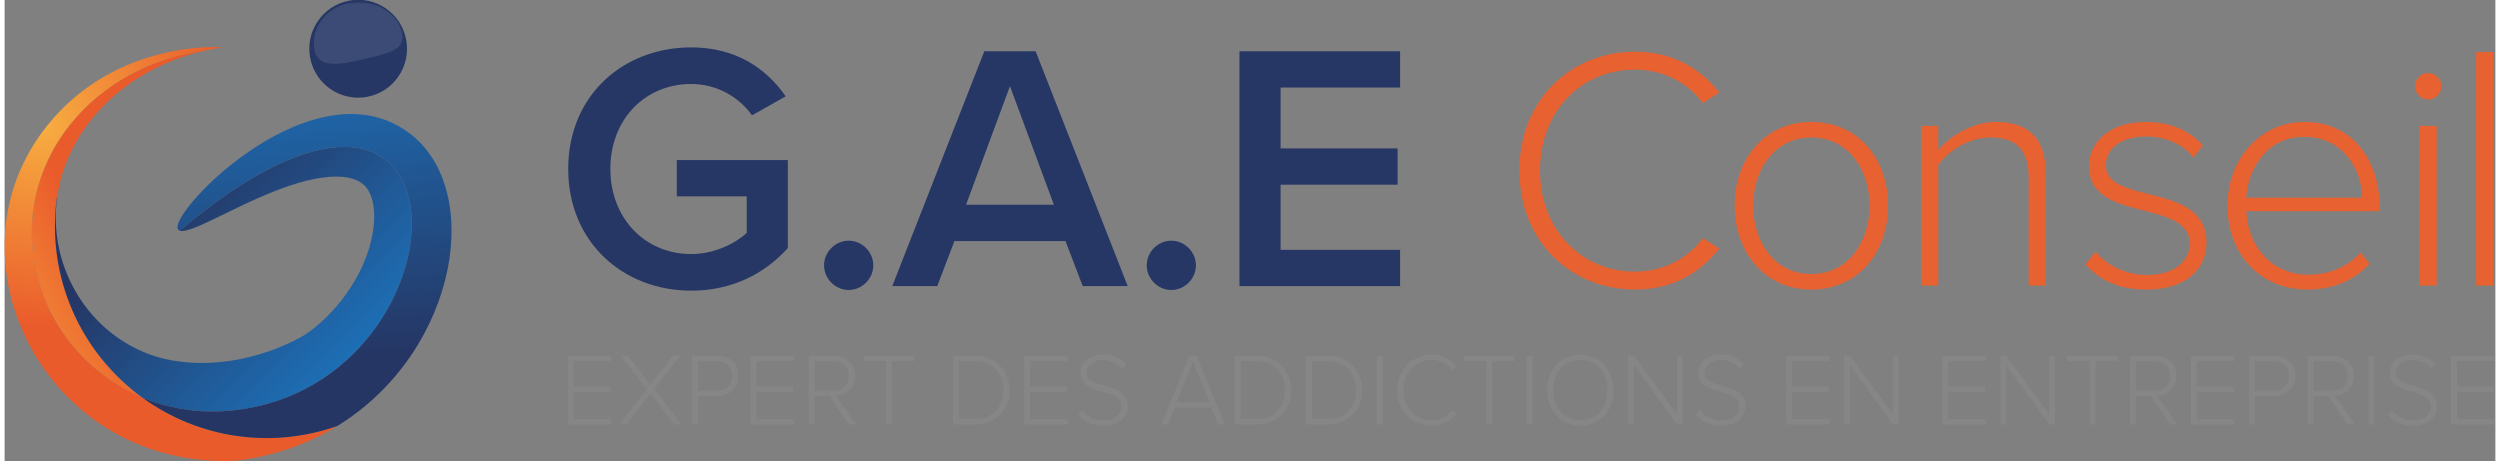 <?xml version="1.0" encoding="UTF-8"?> <svg xmlns="http://www.w3.org/2000/svg" xmlns:xlink="http://www.w3.org/1999/xlink" width="271px" height="50px" viewBox="0 0 270 50" version="1.1"><rect x="0" y="0" width="270" height="50" fill="#808080" stroke="none"/><defs><filter id="alpha" filterUnits="objectBoundingBox" x="0%" y="0%" width="100%" height="100%"><feColorMatrix type="matrix" in="SourceGraphic" values="0 0 0 0 1 0 0 0 0 1 0 0 0 0 1 0 0 0 1 0"></feColorMatrix></filter><mask id="mask0"><g filter="url(#alpha)"><rect x="0" y="0" width="270" height="50" style="fill:rgb(0%,0%,0%);fill-opacity:0.102;stroke:none;"></rect></g></mask><clipPath id="clip1"><rect x="0" y="0" width="270" height="50"></rect></clipPath><g id="surface5" clip-path="url(#clip1)"><path style=" stroke:none;fill-rule:nonzero;fill:rgb(100%,100%,100%);fill-opacity:1;" d="M 39.695 6.227 C 42.219 5.621 43.668 5.184 42.934 3.094 C 42.203 1.008 39.566 -0.191 37.047 0.414 C 34.527 1.02 33.121 3.449 33.617 5.535 C 34.129 7.688 37.176 6.832 39.695 6.227 "></path></g><clipPath id="clip2"><path d="M 2 5 L 22 5 L 22 44 L 2 44 Z M 2 5 "></path></clipPath><clipPath id="clip3"><path d="M 3.23 28.512 C 4.398 35.188 8.926 40.582 14.918 43.09 C 8.23 38.211 4.527 30.047 5.652 21.457 C 5.668 21.434 5.68 21.41 5.695 21.387 C 6.691 14.223 12.578 7.609 21.621 5.512 C 9.699 7.129 1.25 17.16 3.23 28.512 "></path></clipPath><linearGradient id="linear0" gradientUnits="userSpaceOnUse" x1="495.566" y1="733.919" x2="495.7" y2="733.919" gradientTransform="matrix(122.905,-67.163,-67.039,-123.133,-11714.525,123688.477)"><stop offset="0" style="stop-color:rgb(96.863%,67.843%,25.49%);stop-opacity:1;"></stop><stop offset="1" style="stop-color:rgb(91.765%,35.686%,16.863%);stop-opacity:1;"></stop></linearGradient><clipPath id="clip4"><path d="M 0 5 L 37 5 L 37 50 L 0 50 Z M 0 5 "></path></clipPath><clipPath id="clip5"><path d="M 5.332 12.766 C -7.234 26.922 3.723 50.359 24.344 49.969 C 26.25 49.91 29.742 49.258 33.109 47.742 C 33.098 47.746 33.086 47.75 33.078 47.754 C 33.137 47.727 33.199 47.703 33.258 47.676 C 34.246 47.223 35.188 46.719 36.086 46.168 C 29.121 48.637 21.184 47.656 14.918 43.09 C 8.926 40.582 4.398 35.188 3.23 28.512 C 1.238 17.07 9.801 7.117 21.621 5.512 C 22.906 5.219 23.648 5.141 23.648 5.133 C 23.648 5.133 23.32 5.102 22.742 5.102 C 19.996 5.102 11.582 5.719 5.332 12.766 "></path></clipPath><radialGradient id="radial0" gradientUnits="userSpaceOnUse" cx="494.605" cy="730.784" fx="494.605" fy="730.784" r="0.134" gradientTransform="matrix(161.724,0,0,-162.023,-79985.285,118417.242)"><stop offset="0" style="stop-color:rgb(96.863%,67.843%,25.49%);stop-opacity:1;"></stop><stop offset="1" style="stop-color:rgb(91.765%,35.686%,16.863%);stop-opacity:1;"></stop></radialGradient><clipPath id="clip6"><path d="M 5 15 L 45 15 L 45 45 L 5 45 Z M 5 15 "></path></clipPath><clipPath id="clip7"><path d="M 18.961 25 C 20.285 25.48 26.16 21.504 31.828 19.832 C 33.961 19.207 37.457 18.543 39.02 20.117 C 40.492 21.621 40.16 24.797 39.508 26.918 C 38.004 31.879 34.121 35.473 32.008 36.605 C 26.27 39.676 19.918 40.027 15.562 38.359 C 8.672 35.719 4.699 28.523 5.695 21.387 C 5.68 21.41 5.668 21.434 5.656 21.457 C 4.531 30.02 8.207 38.195 14.918 43.09 C 17.578 44.199 20.527 44.746 23.598 44.578 C 44.582 43.414 50.406 15.926 36.809 15.918 C 32.684 15.918 26.777 18.445 18.961 25 "></path></clipPath><linearGradient id="linear1" gradientUnits="userSpaceOnUse" x1="499.531" y1="733.902" x2="499.664" y2="733.902" gradientTransform="matrix(-139.038,-143.027,-142.763,139.296,174263.852,-30744.109)"><stop offset="0" style="stop-color:rgb(11.373%,43.922%,71.765%);stop-opacity:1;"></stop><stop offset="1" style="stop-color:rgb(14.51%,21.176%,39.216%);stop-opacity:1;"></stop></linearGradient><clipPath id="clip8"><path d="M 14 12 L 49 12 L 49 48 L 14 48 Z M 14 12 "></path></clipPath><clipPath id="clip9"><path d="M 18.961 25 C 52.551 -3.168 50.941 43.062 23.598 44.578 C 20.527 44.746 17.578 44.199 14.918 43.09 C 21.18 47.652 29.117 48.641 36.086 46.164 C 49.316 38.023 52.227 19.891 43.355 14.066 C 41.531 12.859 39.559 12.355 37.547 12.355 C 27.75 12.355 17.066 24.305 18.961 25 "></path></clipPath><linearGradient id="linear2" gradientUnits="userSpaceOnUse" x1="497.789" y1="729.335" x2="497.923" y2="729.335" gradientTransform="matrix(27.314,253.738,253.269,-27.364,-198282.669,-106346.242)"><stop offset="0" style="stop-color:rgb(11.373%,43.922%,71.765%);stop-opacity:1;"></stop><stop offset="1" style="stop-color:rgb(14.51%,21.176%,39.216%);stop-opacity:1;"></stop></linearGradient></defs><g id="surface1"><path style=" stroke:none;fill-rule:nonzero;fill:rgb(14.902%,21.569%,39.608%);fill-opacity:1;" d="M 43.41 3.801 C 42.594 0.988 39.656 -0.633 36.848 0.188 C 34.039 1.004 32.422 3.949 33.238 6.762 C 34.055 9.578 36.992 11.195 39.801 10.379 C 42.613 9.562 44.227 6.617 43.41 3.801 "></path><use xlink:href="#surface5" mask="url(#mask0)"></use><g clip-path="url(#clip2)" clip-rule="nonzero"><g clip-path="url(#clip3)" clip-rule="nonzero"><path style=" stroke:none;fill-rule:nonzero;fill:url(#linear0);" d="M -14.516 14.129 L 16.953 -3.066 L 37.391 34.473 L 5.922 51.668 Z M -14.516 14.129 "></path></g></g><g clip-path="url(#clip4)" clip-rule="nonzero"><g clip-path="url(#clip5)" clip-rule="nonzero"><path style=" stroke:none;fill-rule:nonzero;fill:url(#radial0);" d="M -7.234 5.102 L 36.086 5.102 L 36.086 50.359 L -7.234 50.359 Z M -7.234 5.102 "></path></g></g><g clip-path="url(#clip6)" clip-rule="nonzero"><g clip-path="url(#clip7)" clip-rule="nonzero"><path style=" stroke:none;fill-rule:nonzero;fill:url(#linear1);" d="M 26.863 67.715 L -9.852 29.949 L 28.074 -7.055 L 64.789 30.715 Z M 26.863 67.715 "></path></g></g><g clip-path="url(#clip8)" clip-rule="nonzero"><g clip-path="url(#clip9)" clip-rule="nonzero"><path style=" stroke:none;fill-rule:nonzero;fill:url(#linear2);" d="M 52.117 -7.188 L 58.062 48.043 L 15.352 52.656 L 9.406 -2.574 Z M 52.117 -7.188 "></path></g></g><path style=" stroke:none;fill-rule:nonzero;fill:rgb(14.902%,21.569%,39.608%);fill-opacity:1;" d="M 74.426 5.137 C 79.379 5.137 82.617 7.504 84.672 10.441 L 81.016 12.504 C 79.684 10.594 77.285 9.105 74.426 9.105 C 69.398 9.105 65.664 12.961 65.664 18.305 C 65.664 23.648 69.398 27.539 74.426 27.539 C 77.016 27.539 79.301 26.32 80.445 25.25 L 80.445 21.281 L 72.863 21.281 L 72.863 17.348 L 84.902 17.348 L 84.902 26.891 C 82.387 29.676 78.848 31.508 74.426 31.508 C 67.074 31.508 61.094 26.281 61.094 18.305 C 61.094 10.328 67.074 5.137 74.426 5.137 "></path><path style=" stroke:none;fill-rule:nonzero;fill:rgb(14.902%,21.569%,39.608%);fill-opacity:1;" d="M 91.496 26.09 C 92.945 26.09 94.164 27.309 94.164 28.762 C 94.164 30.211 92.945 31.434 91.496 31.434 C 90.047 31.434 88.828 30.211 88.828 28.762 C 88.828 27.309 90.047 26.09 91.496 26.09 "></path><path style=" stroke:none;fill-rule:nonzero;fill:rgb(14.902%,21.569%,39.608%);fill-opacity:1;" d="M 115 26.129 L 102.961 26.129 L 101.098 31.012 L 96.223 31.012 L 106.199 5.559 L 111.762 5.559 L 121.742 31.012 L 116.867 31.012 Z M 104.219 22.195 L 113.742 22.195 L 108.98 9.336 Z M 104.219 22.195 "></path><path style=" stroke:none;fill-rule:nonzero;fill:rgb(14.902%,21.569%,39.608%);fill-opacity:1;" d="M 126.469 26.09 C 127.918 26.09 129.137 27.309 129.137 28.762 C 129.137 30.211 127.918 31.434 126.469 31.434 C 125.023 31.434 123.805 30.211 123.805 28.762 C 123.801 27.309 125.023 26.09 126.469 26.09 "></path><path style=" stroke:none;fill-rule:nonzero;fill:rgb(14.902%,21.569%,39.608%);fill-opacity:1;" d="M 133.859 5.559 L 151.27 5.559 L 151.27 9.488 L 138.316 9.488 L 138.316 16.09 L 151 16.09 L 151 20.02 L 138.316 20.02 L 138.316 27.082 L 151.27 27.082 L 151.27 31.012 L 133.859 31.012 Z M 133.859 5.559 "></path><path style=" stroke:none;fill-rule:nonzero;fill:rgb(52.549%,52.549%,52.549%);fill-opacity:1;" d="M 61.062 38.566 L 65.773 38.566 L 65.773 39.148 L 61.695 39.148 L 61.695 41.902 L 65.695 41.902 L 65.695 42.484 L 61.695 42.484 L 61.695 45.43 L 65.773 45.43 L 65.773 46.008 L 61.062 46.008 Z M 61.062 38.566 "></path><path style=" stroke:none;fill-rule:nonzero;fill:rgb(52.549%,52.549%,52.549%);fill-opacity:1;" d="M 70.004 42.648 L 67.418 46.008 L 66.617 46.008 L 69.613 42.191 L 66.785 38.566 L 67.598 38.566 L 70.004 41.723 L 72.418 38.566 L 73.219 38.566 L 70.402 42.18 L 73.387 46.008 L 72.598 46.008 Z M 70.004 42.648 "></path><path style=" stroke:none;fill-rule:nonzero;fill:rgb(52.549%,52.549%,52.549%);fill-opacity:1;" d="M 74.52 38.566 L 77.305 38.566 C 78.73 38.566 79.543 39.57 79.543 40.742 C 79.543 41.914 78.719 42.918 77.305 42.918 L 75.156 42.918 L 75.156 46.008 L 74.52 46.008 Z M 77.238 39.148 L 75.156 39.148 L 75.156 42.336 L 77.238 42.336 C 78.219 42.336 78.875 41.68 78.875 40.742 C 78.875 39.805 78.219 39.148 77.238 39.148 "></path><path style=" stroke:none;fill-rule:nonzero;fill:rgb(52.549%,52.549%,52.549%);fill-opacity:1;" d="M 80.875 38.566 L 85.586 38.566 L 85.586 39.148 L 81.512 39.148 L 81.512 41.902 L 85.508 41.902 L 85.508 42.484 L 81.512 42.484 L 81.512 45.43 L 85.586 45.43 L 85.586 46.008 L 80.875 46.008 Z M 80.875 38.566 "></path><path style=" stroke:none;fill-rule:nonzero;fill:rgb(52.549%,52.549%,52.549%);fill-opacity:1;" d="M 89.426 42.93 L 87.789 42.93 L 87.789 46.008 L 87.156 46.008 L 87.156 38.566 L 89.926 38.566 C 91.207 38.566 92.188 39.383 92.188 40.742 C 92.188 42.094 91.23 42.84 90.129 42.883 L 92.277 46.008 L 91.508 46.008 Z M 89.871 39.148 L 87.789 39.148 L 87.789 42.348 L 89.871 42.348 C 90.852 42.348 91.52 41.68 91.52 40.742 C 91.52 39.805 90.852 39.148 89.871 39.148 "></path><path style=" stroke:none;fill-rule:nonzero;fill:rgb(52.549%,52.549%,52.549%);fill-opacity:1;" d="M 95.547 39.148 L 93.121 39.148 L 93.121 38.566 L 98.621 38.566 L 98.621 39.148 L 96.195 39.148 L 96.195 46.008 L 95.547 46.008 Z M 95.547 39.148 "></path><path style=" stroke:none;fill-rule:nonzero;fill:rgb(52.549%,52.549%,52.549%);fill-opacity:1;" d="M 102.816 38.566 L 105.188 38.566 C 107.492 38.566 108.941 40.25 108.941 42.293 C 108.941 44.355 107.492 46.008 105.188 46.008 L 102.816 46.008 Z M 105.188 45.43 C 107.148 45.43 108.273 44.035 108.273 42.293 C 108.273 40.551 107.16 39.145 105.188 39.145 L 103.449 39.145 L 103.449 45.426 L 105.188 45.426 Z M 105.188 45.43 "></path><path style=" stroke:none;fill-rule:nonzero;fill:rgb(52.549%,52.549%,52.549%);fill-opacity:1;" d="M 110.52 38.566 L 115.23 38.566 L 115.23 39.148 L 111.152 39.148 L 111.152 41.902 L 115.152 41.902 L 115.152 42.484 L 111.152 42.484 L 111.152 45.43 L 115.23 45.43 L 115.23 46.008 L 110.52 46.008 Z M 110.52 38.566 "></path><path style=" stroke:none;fill-rule:nonzero;fill:rgb(52.549%,52.549%,52.549%);fill-opacity:1;" d="M 116.797 44.477 C 117.273 45.039 118.055 45.562 119.113 45.562 C 120.637 45.562 121.074 44.715 121.074 44.078 C 121.074 43.031 120.082 42.738 119.035 42.461 C 117.863 42.137 116.617 41.805 116.617 40.43 C 116.617 39.215 117.711 38.441 119.059 38.441 C 120.172 38.441 120.996 38.832 121.574 39.492 L 121.148 39.961 C 120.617 39.316 119.859 39.023 119.023 39.023 C 118.035 39.023 117.285 39.594 117.285 40.398 C 117.285 41.277 118.211 41.535 119.227 41.805 C 120.426 42.148 121.742 42.527 121.742 44.035 C 121.742 44.992 121.105 46.145 119.102 46.145 C 117.875 46.145 116.953 45.652 116.387 44.961 Z M 116.797 44.477 "></path><path style=" stroke:none;fill-rule:nonzero;fill:rgb(52.549%,52.549%,52.549%);fill-opacity:1;" d="M 130.801 44.18 L 126.848 44.18 L 126.102 46.008 L 125.391 46.008 L 128.43 38.566 L 129.219 38.566 L 132.258 46.008 L 131.547 46.008 Z M 127.047 43.598 L 130.602 43.598 L 128.82 39.191 Z M 127.047 43.598 "></path><path style=" stroke:none;fill-rule:nonzero;fill:rgb(52.549%,52.549%,52.549%);fill-opacity:1;" d="M 133.348 38.566 L 135.719 38.566 C 138.023 38.566 139.473 40.25 139.473 42.293 C 139.473 44.355 138.023 46.008 135.719 46.008 L 133.348 46.008 Z M 135.719 45.43 C 137.68 45.43 138.805 44.035 138.805 42.293 C 138.805 40.551 137.691 39.145 135.719 39.145 L 133.98 39.145 L 133.98 45.426 L 135.719 45.426 Z M 135.719 45.43 "></path><path style=" stroke:none;fill-rule:nonzero;fill:rgb(52.549%,52.549%,52.549%);fill-opacity:1;" d="M 141.051 38.566 L 143.422 38.566 C 145.73 38.566 147.176 40.25 147.176 42.293 C 147.176 44.355 145.73 46.008 143.422 46.008 L 141.051 46.008 Z M 143.422 45.43 C 145.383 45.43 146.508 44.035 146.508 42.293 C 146.508 40.551 145.395 39.145 143.422 39.145 L 141.688 39.145 L 141.688 45.426 L 143.422 45.426 Z M 143.422 45.43 "></path><path style=" stroke:none;fill-rule:nonzero;fill:rgb(52.549%,52.549%,52.549%);fill-opacity:1;" d="M 148.754 38.566 L 149.391 38.566 L 149.391 46.008 L 148.754 46.008 Z M 148.754 38.566 "></path><path style=" stroke:none;fill-rule:nonzero;fill:rgb(52.549%,52.549%,52.549%);fill-opacity:1;" d="M 150.957 42.293 C 150.957 40.008 152.617 38.445 154.699 38.445 C 155.902 38.445 156.793 38.969 157.43 39.758 L 156.895 40.105 C 156.426 39.461 155.613 39.023 154.699 39.023 C 152.973 39.023 151.625 40.352 151.625 42.293 C 151.625 44.211 152.973 45.562 154.699 45.562 C 155.613 45.562 156.426 45.129 156.895 44.477 L 157.43 44.816 C 156.773 45.629 155.902 46.141 154.699 46.141 C 152.617 46.141 150.957 44.582 150.957 42.293 "></path><path style=" stroke:none;fill-rule:nonzero;fill:rgb(52.549%,52.549%,52.549%);fill-opacity:1;" d="M 160.609 39.148 L 158.184 39.148 L 158.184 38.566 L 163.684 38.566 L 163.684 39.148 L 161.258 39.148 L 161.258 46.008 L 160.609 46.008 Z M 160.609 39.148 "></path><path style=" stroke:none;fill-rule:nonzero;fill:rgb(52.549%,52.549%,52.549%);fill-opacity:1;" d="M 164.996 38.566 L 165.629 38.566 L 165.629 46.008 L 164.996 46.008 Z M 164.996 38.566 "></path><path style=" stroke:none;fill-rule:nonzero;fill:rgb(52.549%,52.549%,52.549%);fill-opacity:1;" d="M 170.809 38.445 C 172.98 38.445 174.414 40.117 174.414 42.293 C 174.414 44.469 172.98 46.141 170.809 46.141 C 168.625 46.141 167.199 44.469 167.199 42.293 C 167.199 40.117 168.625 38.445 170.809 38.445 M 170.809 39.023 C 169.004 39.023 167.867 40.398 167.867 42.293 C 167.867 44.168 169.004 45.562 170.809 45.562 C 172.59 45.562 173.746 44.168 173.746 42.293 C 173.746 40.398 172.59 39.023 170.809 39.023 "></path><path style=" stroke:none;fill-rule:nonzero;fill:rgb(52.549%,52.549%,52.549%);fill-opacity:1;" d="M 176.617 39.582 L 176.617 46.008 L 175.98 46.008 L 175.98 38.566 L 176.625 38.566 L 181.281 44.902 L 181.281 38.566 L 181.918 38.566 L 181.918 46.008 L 181.293 46.008 Z M 176.617 39.582 "></path><path style=" stroke:none;fill-rule:nonzero;fill:rgb(52.549%,52.549%,52.549%);fill-opacity:1;" d="M 183.762 44.477 C 184.242 45.039 185.02 45.562 186.078 45.562 C 187.602 45.562 188.039 44.715 188.039 44.078 C 188.039 43.031 187.047 42.738 186 42.461 C 184.832 42.137 183.582 41.805 183.582 40.43 C 183.582 39.215 184.676 38.441 186.023 38.441 C 187.137 38.441 187.961 38.832 188.539 39.492 L 188.117 39.961 C 187.582 39.316 186.824 39.023 185.988 39.023 C 185 39.023 184.254 39.594 184.254 40.398 C 184.254 41.277 185.176 41.535 186.191 41.805 C 187.395 42.148 188.707 42.527 188.707 44.035 C 188.707 44.992 188.07 46.145 186.066 46.145 C 184.844 46.145 183.918 45.652 183.352 44.961 Z M 183.762 44.477 "></path><path style=" stroke:none;fill-rule:nonzero;fill:rgb(52.549%,52.549%,52.549%);fill-opacity:1;" d="M 193.113 38.566 L 197.82 38.566 L 197.82 39.148 L 193.746 39.148 L 193.746 41.902 L 197.742 41.902 L 197.742 42.484 L 193.746 42.484 L 193.746 45.43 L 197.82 45.43 L 197.82 46.008 L 193.113 46.008 Z M 193.113 38.566 "></path><path style=" stroke:none;fill-rule:nonzero;fill:rgb(52.549%,52.549%,52.549%);fill-opacity:1;" d="M 200.027 39.582 L 200.027 46.008 L 199.391 46.008 L 199.391 38.566 L 200.035 38.566 L 204.691 44.902 L 204.691 38.566 L 205.328 38.566 L 205.328 46.008 L 204.703 46.008 Z M 200.027 39.582 "></path><path style=" stroke:none;fill-rule:nonzero;fill:rgb(52.549%,52.549%,52.549%);fill-opacity:1;" d="M 210.055 38.566 L 214.766 38.566 L 214.766 39.148 L 210.688 39.148 L 210.688 41.902 L 214.688 41.902 L 214.688 42.484 L 210.688 42.484 L 210.688 45.43 L 214.766 45.43 L 214.766 46.008 L 210.055 46.008 Z M 210.055 38.566 "></path><path style=" stroke:none;fill-rule:nonzero;fill:rgb(52.549%,52.549%,52.549%);fill-opacity:1;" d="M 216.969 39.582 L 216.969 46.008 L 216.332 46.008 L 216.332 38.566 L 216.977 38.566 L 221.633 44.902 L 221.633 38.566 L 222.27 38.566 L 222.27 46.008 L 221.645 46.008 Z M 216.969 39.582 "></path><path style=" stroke:none;fill-rule:nonzero;fill:rgb(52.549%,52.549%,52.549%);fill-opacity:1;" d="M 226.008 39.148 L 223.578 39.148 L 223.578 38.566 L 229.078 38.566 L 229.078 39.148 L 226.652 39.148 L 226.652 46.008 L 226.008 46.008 Z M 226.008 39.148 "></path><path style=" stroke:none;fill-rule:nonzero;fill:rgb(52.549%,52.549%,52.549%);fill-opacity:1;" d="M 232.664 42.93 L 231.027 42.93 L 231.027 46.008 L 230.391 46.008 L 230.391 38.566 L 233.164 38.566 C 234.445 38.566 235.426 39.383 235.426 40.742 C 235.426 42.094 234.469 42.84 233.363 42.883 L 235.516 46.008 L 234.746 46.008 Z M 233.109 39.148 L 231.027 39.148 L 231.027 42.348 L 233.109 42.348 C 234.086 42.348 234.758 41.68 234.758 40.742 C 234.758 39.805 234.086 39.148 233.109 39.148 "></path><path style=" stroke:none;fill-rule:nonzero;fill:rgb(52.549%,52.549%,52.549%);fill-opacity:1;" d="M 237.004 38.566 L 241.711 38.566 L 241.711 39.148 L 237.637 39.148 L 237.637 41.902 L 241.633 41.902 L 241.633 42.484 L 237.637 42.484 L 237.637 45.43 L 241.711 45.43 L 241.711 46.008 L 237.004 46.008 Z M 237.004 38.566 "></path><path style=" stroke:none;fill-rule:nonzero;fill:rgb(52.549%,52.549%,52.549%);fill-opacity:1;" d="M 243.281 38.566 L 246.066 38.566 C 247.488 38.566 248.305 39.57 248.305 40.742 C 248.305 41.914 247.477 42.918 246.066 42.918 L 243.914 42.918 L 243.914 46.008 L 243.281 46.008 Z M 245.996 39.148 L 243.914 39.148 L 243.914 42.336 L 245.996 42.336 C 246.977 42.336 247.633 41.68 247.633 40.742 C 247.633 39.805 246.977 39.148 245.996 39.148 "></path><path style=" stroke:none;fill-rule:nonzero;fill:rgb(52.549%,52.549%,52.549%);fill-opacity:1;" d="M 251.906 42.93 L 250.27 42.93 L 250.27 46.008 L 249.633 46.008 L 249.633 38.566 L 252.406 38.566 C 253.688 38.566 254.668 39.383 254.668 40.742 C 254.668 42.094 253.711 42.84 252.609 42.883 L 254.758 46.008 L 253.988 46.008 Z M 252.352 39.148 L 250.27 39.148 L 250.27 42.348 L 252.352 42.348 C 253.332 42.348 254 41.68 254 40.742 C 254 39.805 253.332 39.148 252.352 39.148 "></path><path style=" stroke:none;fill-rule:nonzero;fill:rgb(52.549%,52.549%,52.549%);fill-opacity:1;" d="M 256.246 38.566 L 256.883 38.566 L 256.883 46.008 L 256.246 46.008 Z M 256.246 38.566 "></path><path style=" stroke:none;fill-rule:nonzero;fill:rgb(52.549%,52.549%,52.549%);fill-opacity:1;" d="M 258.73 44.477 C 259.207 45.039 259.988 45.562 261.047 45.562 C 262.57 45.562 263.004 44.715 263.004 44.078 C 263.004 43.031 262.016 42.738 260.969 42.461 C 259.801 42.137 258.551 41.805 258.551 40.43 C 258.551 39.215 259.641 38.441 260.988 38.441 C 262.105 38.441 262.93 38.832 263.508 39.492 L 263.086 39.961 C 262.551 39.316 261.793 39.023 260.957 39.023 C 259.965 39.023 259.219 39.594 259.219 40.398 C 259.219 41.277 260.145 41.535 261.16 41.805 C 262.359 42.148 263.676 42.527 263.676 44.035 C 263.676 44.992 263.039 46.145 261.035 46.145 C 259.809 46.145 258.887 45.652 258.316 44.961 Z M 258.73 44.477 "></path><path style=" stroke:none;fill-rule:nonzero;fill:rgb(52.549%,52.549%,52.549%);fill-opacity:1;" d="M 265.195 38.566 L 269.906 38.566 L 269.906 39.148 L 265.832 39.148 L 265.832 41.902 L 269.832 41.902 L 269.832 42.484 L 265.832 42.484 L 265.832 45.43 L 269.906 45.43 L 269.906 46.008 L 265.195 46.008 Z M 265.195 38.566 "></path><path style=" stroke:none;fill-rule:nonzero;fill:rgb(90.98%,38.431%,19.216%);fill-opacity:1;" d="M 164.203 18.496 C 164.203 10.836 169.762 5.605 176.734 5.605 C 180.762 5.605 183.746 7.359 185.875 10.016 L 184.082 11.172 C 182.516 9.004 179.793 7.547 176.734 7.547 C 170.953 7.547 166.441 11.996 166.441 18.496 C 166.441 24.922 170.953 29.445 176.734 29.445 C 179.793 29.445 182.516 27.988 184.082 25.82 L 185.875 26.941 C 183.672 29.668 180.762 31.387 176.734 31.387 C 169.762 31.387 164.203 26.156 164.203 18.496 "></path><path style=" stroke:none;fill-rule:nonzero;fill:rgb(90.98%,38.431%,19.216%);fill-opacity:1;" d="M 187.535 22.285 C 187.535 17.234 190.793 13.219 195.832 13.219 C 200.949 13.219 204.168 17.234 204.168 22.285 C 204.168 27.336 200.949 31.387 195.832 31.387 C 190.793 31.387 187.535 27.336 187.535 22.285 M 202.164 22.285 C 202.164 18.453 199.91 14.902 195.832 14.902 C 191.828 14.902 189.539 18.453 189.539 22.285 C 189.539 26.156 191.828 29.703 195.832 29.703 C 199.91 29.703 202.164 26.156 202.164 22.285 "></path><path style=" stroke:none;fill-rule:nonzero;fill:rgb(90.98%,38.431%,19.216%);fill-opacity:1;" d="M 219.406 19.242 C 219.406 15.906 217.723 14.902 215.223 14.902 C 213.004 14.902 210.715 16.301 209.605 17.879 L 209.605 30.957 L 207.746 30.957 L 207.746 13.652 L 209.605 13.652 L 209.605 16.266 C 210.855 14.762 213.324 13.219 215.832 13.219 C 219.336 13.219 221.266 14.941 221.266 18.844 L 221.266 30.957 L 219.406 30.957 Z M 219.406 19.242 "></path><path style=" stroke:none;fill-rule:nonzero;fill:rgb(90.98%,38.431%,19.216%);fill-opacity:1;" d="M 226.664 27.266 C 227.773 28.664 229.812 29.809 232.246 29.809 C 235.145 29.809 236.859 28.379 236.859 26.371 C 236.859 24.148 234.5 23.504 232.031 22.859 C 229.133 22.141 225.949 21.391 225.949 18.023 C 225.949 15.371 228.203 13.219 232.102 13.219 C 235.07 13.219 237.039 14.367 238.289 15.762 L 237.254 17.09 C 236.25 15.727 234.391 14.797 232.102 14.797 C 229.422 14.797 227.773 16.121 227.773 17.914 C 227.773 19.887 229.992 20.422 232.391 21.031 C 235.355 21.785 238.684 22.609 238.684 26.301 C 238.684 29.094 236.535 31.387 232.211 31.387 C 229.422 31.387 227.273 30.562 225.559 28.664 Z M 226.664 27.266 "></path><path style=" stroke:none;fill-rule:nonzero;fill:rgb(90.98%,38.431%,19.216%);fill-opacity:1;" d="M 249.289 13.219 C 254.547 13.219 257.445 17.41 257.445 22.395 L 257.445 22.895 L 242.996 22.895 C 243.172 26.66 245.676 29.777 249.754 29.777 C 251.938 29.777 253.938 28.953 255.406 27.375 L 256.371 28.594 C 254.656 30.383 252.473 31.387 249.609 31.387 C 244.566 31.387 240.957 27.625 240.957 22.285 C 240.957 17.27 244.496 13.219 249.289 13.219 M 242.996 21.426 L 255.551 21.426 C 255.512 18.488 253.582 14.832 249.254 14.832 C 245.176 14.832 243.137 18.414 242.996 21.426 "></path><path style=" stroke:none;fill-rule:nonzero;fill:rgb(90.98%,38.431%,19.216%);fill-opacity:1;" d="M 261.281 9.352 C 261.281 8.562 261.961 7.914 262.711 7.914 C 263.5 7.914 264.145 8.562 264.145 9.352 C 264.145 10.137 263.5 10.785 262.711 10.785 C 261.961 10.785 261.281 10.137 261.281 9.352 M 261.781 13.652 L 263.641 13.652 L 263.641 30.957 L 261.781 30.957 Z M 261.781 13.652 "></path><path style=" stroke:none;fill-rule:nonzero;fill:rgb(90.98%,38.431%,19.216%);fill-opacity:1;" d="M 267.918 5.641 L 269.777 5.641 L 269.777 30.957 L 267.918 30.957 Z M 267.918 5.641 "></path></g></svg> 